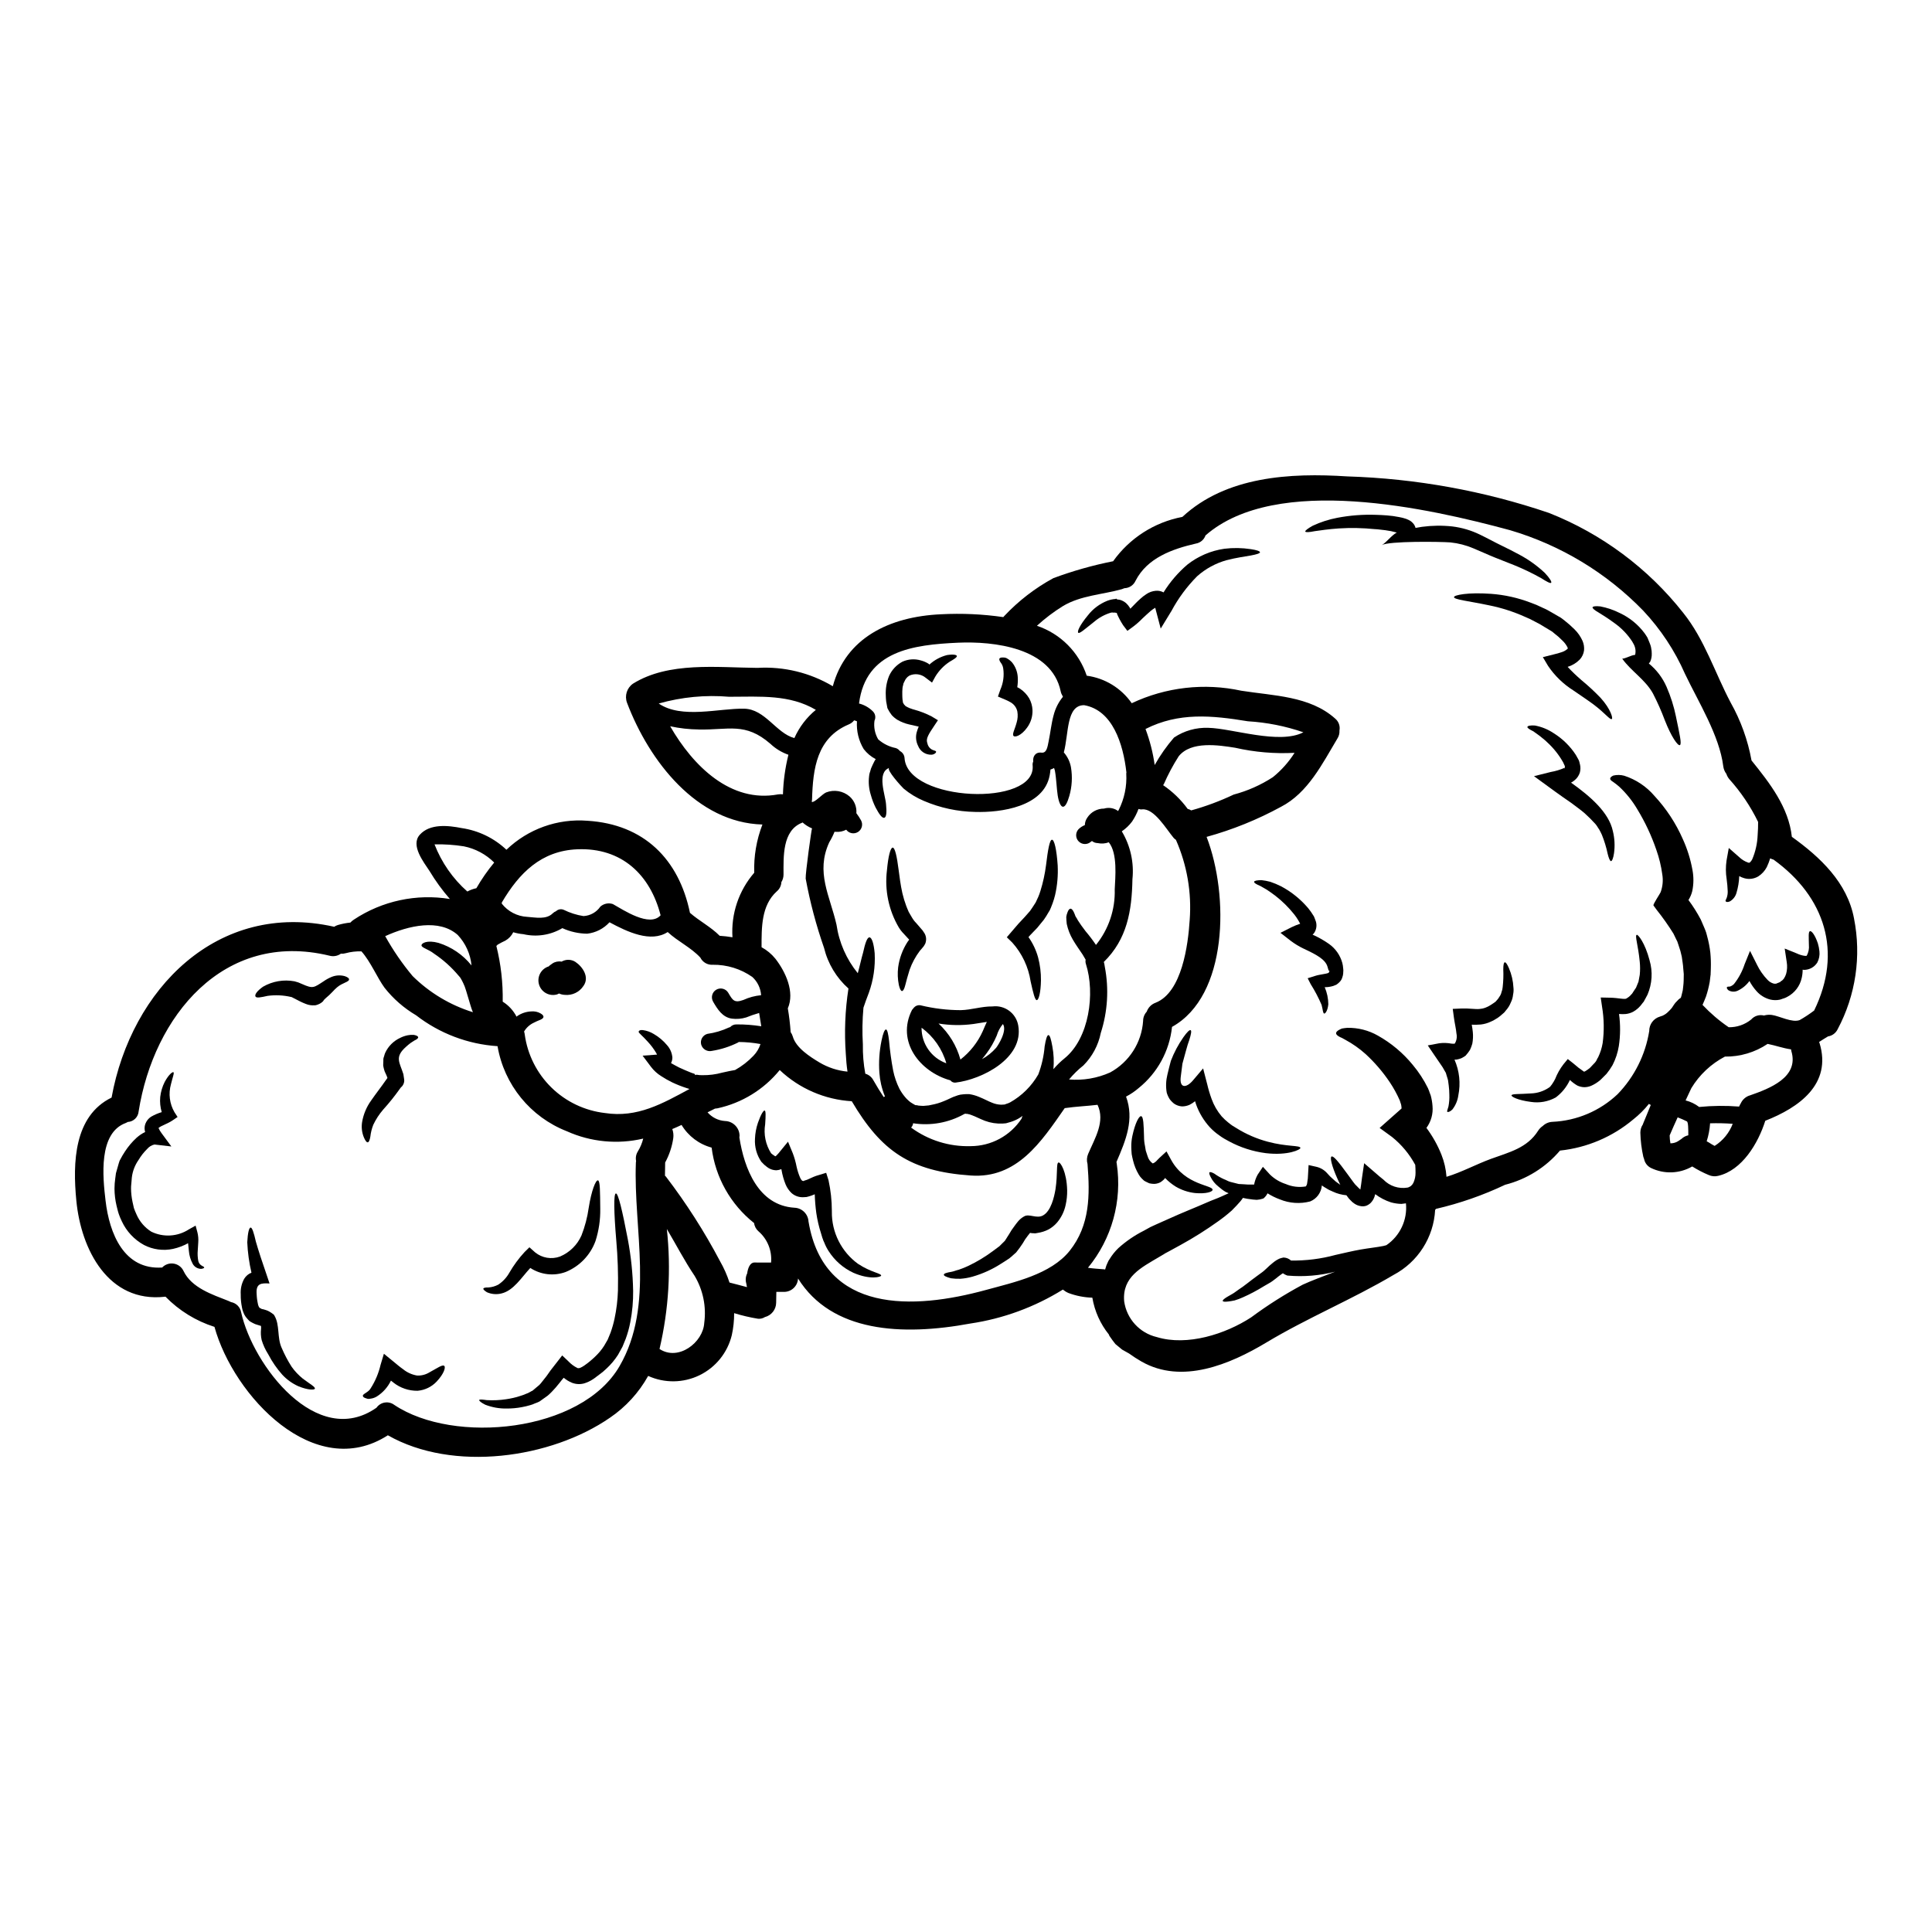 <?xml version="1.0" encoding="UTF-8"?>
<!-- Uploaded to: ICON Repo, www.iconrepo.com, Generator: ICON Repo Mixer Tools -->
<svg fill="#000000" width="800px" height="800px" version="1.1" viewBox="144 144 512 512" xmlns="http://www.w3.org/2000/svg">
 <g>
  <path d="m585.5 412.64c0.184-0.129 0.355-0.277 0.516-0.438 0.363-0.328 0.699-0.684 1.012-1.062 0 0 0-0.027 0.023-0.027v-0.023l0.051-0.051c0.16-0.27 0.332-0.535 0.52-0.789 0.219-0.344 0.484-0.656 0.785-0.93 0.293-0.359 0.645-0.664 1.035-0.906 0.23-0.672 0.336-1.348 0.516-2.019 0.078-0.879 0.207-1.473 0.23-2.559 0-0.543 0.027-1.113 0.027-1.684-0.051-0.465-0.078-0.93-0.129-1.398-0.051-1.137-0.262-2.144-0.395-3.207h0.004c-0.219-1.055-0.512-2.094-0.879-3.106l-0.312-0.93-0.312-0.621c-0.23-0.469-0.465-0.957-0.699-1.449h0.004c-1.367-2.199-2.859-4.316-4.477-6.34l-0.828-1.137c-0.207-0.262 1.758-3.148 1.891-3.519 0.551-1.512 0.703-3.137 0.438-4.723-0.301-2.215-0.828-4.391-1.574-6.496-1.285-3.762-2.977-7.367-5.043-10.762-1.305-2.223-2.93-4.246-4.812-6.004-0.52-0.453-1.066-0.875-1.629-1.27-0.52-0.312-0.789-0.594-0.75-0.879 0.035-0.285 0.312-0.543 0.855-0.789l-0.004 0.004c0.945-0.219 1.934-0.199 2.871 0.051 3.106 1.004 5.875 2.848 7.996 5.328 3.148 3.387 5.703 7.277 7.555 11.516 1.184 2.602 2.031 5.34 2.535 8.148 0.348 1.84 0.328 3.731-0.051 5.562-0.203 0.844-0.543 1.648-1.012 2.383 1.223 1.637 2.312 3.367 3.266 5.176 0.309 0.75 0.645 1.5 0.957 2.223 0.152 0.418 0.285 0.621 0.465 1.215l0.262 0.961h-0.004c0.398 1.434 0.684 2.894 0.852 4.375 0.129 1.348 0.176 2.707 0.133 4.062l-0.027 0.93-0.023 0.469v0.363l-0.027 0.102-0.027 0.23c-0.074 0.57-0.152 1.113-0.203 1.68h-0.004c-0.234 1.273-0.551 2.527-0.957 3.754-0.312 0.789-0.598 1.527-0.934 2.25v0.004c2.094 2.219 4.418 4.203 6.938 5.922 2.16 0.039 4.269-0.684 5.949-2.043 0.84-0.965 2.152-1.375 3.391-1.062 0.68-0.195 1.395-0.246 2.094-0.152 2.047 0.285 5.383 2.144 7.402 1.348v-0.004c1.324-0.75 2.594-1.59 3.805-2.512 7.582-15.523 2.898-30.145-10.766-40-0.309-0.074-0.602-0.188-0.879-0.34-0.246 0.801-0.547 1.578-0.906 2.332-0.523 1-1.297 1.848-2.25 2.457-1.105 0.66-2.434 0.84-3.676 0.492-0.48-0.133-0.938-0.324-1.371-0.566-0.055 1.523-0.305 3.039-0.75 4.5-0.281 0.949-0.922 1.75-1.789 2.227-0.645 0.262-0.93 0.102-1.059-0.051-0.129-0.152 0.129-0.52 0.285-0.934 0.191-0.559 0.277-1.145 0.258-1.734-0.039-1.074-0.133-2.144-0.281-3.211-0.262-1.637-0.27-3.301-0.027-4.941l0.594-3.312 2.719 2.383c0.688 0.676 1.52 1.191 2.434 1.5 0.309 0.078 0.285 0 0.438-0.051v-0.004c0.258-0.23 0.469-0.512 0.621-0.824 0.859-2.016 1.344-4.176 1.434-6.363 0.102-1.266 0.125-2.434 0.125-3.543-2.008-4.129-4.582-7.953-7.656-11.359-0.332-0.406-0.59-0.871-0.75-1.371-0.449-0.586-0.734-1.285-0.828-2.019-1.012-8.152-6.625-17.102-10.145-24.5-2.711-6.172-6.457-11.832-11.074-16.746-9.73-10.027-21.891-17.371-35.293-21.32-21.395-5.793-61.918-14.98-80.688 1.375h-0.004c-0.391 1.137-1.371 1.969-2.555 2.172-6.297 1.449-12.887 3.801-15.992 9.859-0.52 1.172-1.672 1.938-2.953 1.969-0.215 0.102-0.441 0.188-0.668 0.258-5.152 1.449-10.895 1.656-15.578 4.453h-0.004c-2.469 1.527-4.793 3.285-6.934 5.25 6.234 2.09 11.121 6.988 13.199 13.227 4.82 0.645 9.148 3.293 11.926 7.293 9.047-4.269 19.254-5.434 29.031-3.312 8.461 1.348 18.141 1.371 24.84 7.348v0.004c0.949 0.758 1.406 1.98 1.18 3.18 0.051 0.766-0.148 1.531-0.57 2.176-3.938 6.57-7.762 14.359-14.93 18.059-6.242 3.406-12.859 6.082-19.715 7.969 6.004 15.574 5.668 42.152-9.16 50.352v0.004c-0.672 6.356-3.848 12.184-8.824 16.195-1.027 0.887-2.156 1.652-3.359 2.277 2.223 6.031-0.027 11.516-2.539 17.32v-0.004c0.039 0.16 0.066 0.328 0.078 0.492 1.469 9.852-1.305 19.863-7.633 27.551 1.348 0.207 2.715 0.285 4.086 0.395 0.16 0 0.316 0.027 0.469 0.074l0.023-0.102c0.105-0.34 0.234-0.789 0.289-0.934l0.254-0.594 0.078-0.152 0.027-0.078 0.23-0.492 0.262-0.395c0.648-1.07 1.43-2.051 2.328-2.922 2.043-1.84 4.324-3.398 6.781-4.633 0.594-0.312 1.18-0.648 1.73-0.957 0.52-0.234 1.062-0.469 1.574-0.723 1.035-0.469 2.043-0.91 3.027-1.348 3.91-1.785 7.531-3.184 10.324-4.426 1.426-0.648 2.754-1.062 3.961-1.633 0.672-0.309 1.266-0.566 1.84-0.828l-0.75-0.336-0.004 0.008c-0.711-0.426-1.379-0.922-1.992-1.477-0.852-0.668-1.539-1.516-2.019-2.484-0.336-0.648-0.465-1.086-0.312-1.242 0.152-0.156 0.594-0.051 1.242 0.312l0.004-0.004c0.809 0.586 1.676 1.09 2.586 1.5 0.57 0.18 1.035 0.543 1.734 0.723 0.699 0.18 1.398 0.34 2.172 0.547 0.789 0.051 1.629 0.074 2.512 0.152h1.574v0.004c0.168-0.918 0.48-1.801 0.93-2.613l1.398-2.094 1.891 2.066c1.168 1.133 2.586 1.984 4.141 2.484 1.676 0.727 3.527 0.953 5.328 0.648 0.203-0.234 0.328-0.523 0.363-0.828 0.16-0.844 0.246-1.703 0.258-2.562l0.129-2.277 1.969 0.441c1.172 0.25 2.227 0.875 3.004 1.785 0.445 0.52 0.93 1.004 1.449 1.449l0.75 0.672c0.23 0.18 0.465 0.336 0.672 0.492 0.207 0.156 0.395 0.254 0.566 0.414h0.004c-0.047-0.129-0.105-0.25-0.184-0.363-0.129-0.289-0.254-0.543-0.363-0.789-0.105-0.242-0.203-0.441-0.285-0.621-1.449-3.258-1.969-5.512-1.5-5.742 0.543-0.23 1.914 1.5 4.113 4.504 0.516 0.695 1.059 1.473 1.68 2.301l0.004 0.004c0.273 0.398 0.594 0.762 0.957 1.086 0.277 0.301 0.57 0.586 0.883 0.852 0.152-0.789 0.262-1.891 0.441-3.148l0.566-3.828 3.004 2.59c0.695 0.617 1.398 1.215 2.121 1.781 1.641 1.695 4.012 2.481 6.34 2.098 0.195-0.027 0.379-0.098 0.543-0.207 0.102 0 0.254-0.18 0.395-0.23v-0.004c0.285-0.242 0.516-0.543 0.672-0.879 0.359-0.824 0.547-1.711 0.543-2.609 0-0.75-0.023-1.453-0.078-2.098-1.531-2.844-3.617-5.352-6.133-7.379l-3.309-2.406 5.719-5.07v0.004c0.02-0.023 0.051-0.031 0.078-0.027v-0.23c0.051-0.262-0.078-0.414-0.055-0.645v-0.004c-0.055-0.27-0.133-0.531-0.234-0.785l-0.129-0.414-0.023-0.078c-0.742-1.699-1.633-3.324-2.664-4.863-1.836-2.738-3.992-5.246-6.418-7.477-1.625-1.457-3.414-2.715-5.332-3.754-0.363-0.203-0.645-0.363-0.934-0.516-0.297-0.109-0.582-0.246-0.848-0.414-0.441-0.262-0.699-0.543-0.699-0.832 0-0.289 0.262-0.566 0.699-0.828 0.273-0.156 0.555-0.293 0.848-0.41 0.465-0.086 0.93-0.145 1.398-0.184 2.856-0.062 5.672 0.652 8.152 2.07 3.539 1.984 6.672 4.617 9.238 7.762 1.574 1.879 2.918 3.941 4.004 6.141l0.051 0.125c0.027 0.055 0.18 0.441 0.18 0.441l0.078 0.18 0.129 0.395c0.102 0.289 0.203 0.492 0.312 0.832 0.242 0.902 0.398 1.824 0.465 2.754 0.195 2.07-0.379 4.141-1.609 5.816 1.625 2.18 2.961 4.559 3.969 7.082 0.75 1.879 1.203 3.863 1.348 5.879 4.035-1.215 7.84-3.312 11.809-4.762 4.812-1.758 9.574-2.848 12.473-7.449v-0.004c0.324-0.5 0.746-0.93 1.242-1.266 0.684-0.656 1.586-1.043 2.531-1.086 6.457-0.281 12.598-2.883 17.289-7.328 4.445-4.586 7.371-10.43 8.383-16.738-0.02-1.773 1.145-3.34 2.848-3.828 0.219-0.094 0.441-0.172 0.672-0.234-0.031 0.031-0.066 0.055-0.105 0.074 0.051-0.023 0.078-0.051 0.129-0.074 0.18-0.105 0.395-0.207 0.57-0.312 0.176-0.102 0.277-0.188 0.328-0.215zm49.832-25.238c1.988 9.988 0.457 20.355-4.328 29.344-0.484 1.023-1.445 1.742-2.562 1.914-0.832 0.469-1.574 0.984-2.363 1.477 0.059 0.094 0.102 0.199 0.125 0.309 3.312 10.895-5.484 17.078-14.387 20.57-1.891 6.004-6.156 13.117-12.469 14.594h0.004c-0.855 0.219-1.762 0.137-2.562-0.23-1.504-0.633-2.953-1.387-4.332-2.254-3.356 1.941-7.457 2.09-10.945 0.395-0.938-0.465-1.605-1.336-1.812-2.359-0.086-0.195-0.152-0.395-0.207-0.602-0.469-2.106-0.734-4.254-0.785-6.414 0.004-0.773 0.238-1.531 0.672-2.172l0.074-0.23c0.672-1.574 1.324-3.234 2.019-4.918-0.176-0.07-0.344-0.168-0.492-0.289-1.219 1.527-2.609 2.906-4.141 4.117-5.508 4.633-12.273 7.512-19.43 8.266-3.785 4.457-8.867 7.625-14.535 9.059-5.859 2.781-12 4.922-18.316 6.387-0.086 0.082-0.164 0.168-0.234 0.262-0.383 7.285-4.566 13.832-11.016 17.242-11.02 6.523-22.77 11.336-33.793 17.961-9.547 5.715-22.277 11.125-33.016 4.992-1.133-0.652-2.231-1.359-3.289-2.125-0.594-0.312-1.18-0.645-1.84-1.035-0.566-0.465-1.18-0.957-1.781-1.473-0.52-0.648-1.035-1.348-1.555-2.121-0.02-0.031-0.035-0.066-0.051-0.105l-0.023-0.023c-0.023-0.098-0.059-0.195-0.105-0.285-2.269-2.824-3.773-6.184-4.375-9.754-2.164-0.062-4.305-0.484-6.336-1.242-0.531-0.23-1.027-0.539-1.477-0.906-7.461 4.637-15.797 7.699-24.488 8.992-18.215 3.367-36.766 2.332-45.691-11.926h-0.004c-0.09 2.039-1.812 3.625-3.856 3.543h-1.891c0 0.957-0.051 1.941-0.051 2.902v-0.004c-0.027 1.785-1.246 3.332-2.977 3.777-0.551 0.352-1.207 0.508-1.859 0.441-2.133-0.352-4.234-0.844-6.297-1.477 0.012 1.965-0.199 3.926-0.625 5.848-1.129 4.629-4.262 8.516-8.547 10.602-4.285 2.086-9.273 2.152-13.613 0.184-2.465 4.43-5.93 8.223-10.121 11.07-15.652 10.816-41.609 14.492-58.863 4.66-19.383 12.496-40.883-10.402-45.953-28.734v0.004c-4.918-1.562-9.379-4.312-12.984-8.008-0.051 0-0.102 0.027-0.18 0.027-14.957 1.656-22.203-12.496-23.441-25.484-0.984-10.066-0.621-22.434 9.34-27.301 5.199-28.641 27.945-52.238 58.996-45.266 0.301-0.203 0.629-0.359 0.977-0.465 1.086-0.316 2.195-0.535 3.316-0.648 0.27-0.305 0.582-0.57 0.93-0.785 7.484-4.965 16.574-6.914 25.438-5.461-2.019-2.312-3.828-4.801-5.406-7.434-1.527-2.332-5.07-6.781-2.586-9.578 2.688-3.027 7.555-2.484 11.129-1.781 4.445 0.652 8.582 2.656 11.848 5.742 5.734-5.512 13.551-8.309 21.477-7.684 14.957 0.93 24.219 10.168 27.16 24.402 2.484 2.172 5.512 3.699 7.871 6.082 1.137 0.074 2.269 0.203 3.391 0.395-0.395-6.238 1.68-12.379 5.769-17.102-0.141-4.363 0.598-8.711 2.172-12.781-17.32-0.469-29.988-16.715-35.887-32.273-0.684-1.848-0.035-3.918 1.574-5.047 9.469-5.902 22.355-4.269 32.992-4.191 6.992-0.414 13.949 1.281 19.973 4.863 3.418-12.68 14.828-18.449 28.695-19.07 5.504-0.289 11.027-0.039 16.484 0.754 0.078-0.105 0.164-0.199 0.258-0.289 3.773-4.019 8.168-7.406 13.012-10.035 5.152-1.918 10.445-3.414 15.836-4.481 4.367-6.129 10.93-10.336 18.324-11.746 0.023 0 0.023-0.027 0.051-0.027 11.59-10.738 28.539-11.695 43.691-10.711h-0.004c18.191 0.562 36.199 3.82 53.434 9.676 13.988 5.523 26.266 14.66 35.578 26.469 5.691 7.086 8.383 15.863 12.574 23.781 2.688 4.773 4.559 9.961 5.535 15.352 4.863 6.031 9.84 12.422 10.688 20.234 7.5 5.379 14.691 12.105 16.477 21.641zm-27.715 46.938c5.356-1.863 13.227-4.836 11.102-11.809h0.004c-0.043-0.145-0.066-0.289-0.078-0.441-2.098-0.285-4.113-1.035-6.211-1.449v0.004c-3.34 2.242-7.285 3.418-11.309 3.363-3.672 1.922-6.75 4.812-8.898 8.355-0.52 1.086-1.035 2.172-1.527 3.258v0.004c1.305 0.328 2.527 0.918 3.598 1.734 3.516-0.348 7.059-0.383 10.582-0.105 0.125-0.297 0.27-0.578 0.438-0.852 0.445-0.98 1.281-1.734 2.305-2.078zm-4.426 7.477 0.004 0.004c-1.996-0.148-4-0.191-6.004-0.133-0.105 1.621-0.41 3.219-0.902 4.766 0.18 0.102 0.395 0.203 0.57 0.312 0.492 0.312 0.957 0.617 1.473 0.879v-0.004c0.027 0.004 0.055 0.012 0.078 0.027 2.188-1.387 3.867-3.445 4.785-5.863zm-11.773 3.078c0-1.652 0-3.543-0.395-3.723h0.004c-0.789-0.395-1.602-0.75-2.43-1.062-0.723 1.605-1.453 3.184-2.121 4.785v0.004c0.008 0.703 0.078 1.402 0.203 2.098 0.785 0.008 1.555-0.227 2.199-0.676 0.242-0.188 0.492-0.359 0.754-0.52 0.496-0.473 1.117-0.793 1.789-0.934zm-80.031 29.102c3.637-2.469 5.633-6.727 5.203-11.102l-1.18 0.152v0.004c-0.945-0.023-1.883-0.16-2.793-0.414-1.504-0.488-2.91-1.223-4.168-2.172-0.074 0.262-0.129 0.492-0.23 0.789l-0.004-0.004c-0.215 0.582-0.551 1.109-0.984 1.551-0.328 0.312-0.715 0.559-1.137 0.727-0.438 0.152-0.91 0.199-1.371 0.129-0.621-0.078-1.215-0.301-1.734-0.645l-0.594-0.441c-0.117-0.105-0.23-0.219-0.336-0.336-0.473-0.438-0.891-0.934-1.242-1.477-0.629-0.055-1.254-0.168-1.863-0.332-0.586-0.156-1.156-0.363-1.707-0.625-0.312-0.129-0.648-0.285-0.984-0.441-0.336-0.156-0.57-0.336-0.879-0.516v0.004c-0.355-0.188-0.691-0.406-1.012-0.652-0.023-0.023-0.051-0.023-0.078-0.051v0.105c-0.18 1.844-1.363 3.438-3.078 4.141-2.668 0.699-5.492 0.508-8.043-0.543-1.141-0.418-2.234-0.957-3.266-1.605-0.215 0.445-0.512 0.844-0.875 1.184l-0.18 0.152-0.18 0.078h-0.004c-0.527 0.176-1.074 0.281-1.629 0.312l-1.012-0.078c-0.492-0.074-1.008-0.129-1.5-0.203-0.395-0.078-0.75-0.156-1.137-0.23-0.18 0.285-0.395 0.566-0.672 0.906-0.621 0.723-1.398 1.551-2.332 2.484v-0.008c-1.145 1.016-2.348 1.965-3.598 2.848-3.176 2.273-6.484 4.356-9.906 6.234-0.961 0.52-1.918 1.035-2.875 1.574-0.465 0.262-0.934 0.52-1.398 0.75l-0.078 0.078-0.18 0.102-0.395 0.23v0.004c-0.242 0.16-0.492 0.309-0.75 0.441-4.723 2.816-9.84 5.25-9.289 11.746 0.645 4.648 4.086 8.422 8.66 9.496 8.047 2.457 18.188-0.789 24.992-5.227 4.336-3.215 8.902-6.109 13.66-8.66 2.273-1.059 5.356-2.172 8.59-3.441-4.078 1.043-8.305 1.395-12.496 1.035l-0.203-0.027h-0.004c-0.406-0.145-0.789-0.344-1.141-0.594-0.125 0.078-0.285 0.18-0.395 0.262-0.492 0.336-0.957 0.723-1.477 1.137l-0.855 0.648-0.492 0.336-0.395 0.23c-0.52 0.312-1.035 0.594-1.527 0.883h0.004c-1.742 1.078-3.559 2.039-5.434 2.871-0.715 0.324-1.449 0.602-2.199 0.828-0.648 0.129-1.18 0.23-1.656 0.285-0.906 0.102-1.426 0.078-1.504-0.129s0.312-0.566 1.113-1.059c0.395-0.234 0.883-0.52 1.449-0.832s1.113-0.789 1.758-1.215c1.266-0.789 2.82-2.121 4.684-3.469 0.469-0.336 0.934-0.695 1.449-1.059l0.363-0.285c0.078-0.078 0.207-0.18 0.262-0.234l0.594-0.543c0.469-0.438 0.961-0.93 1.574-1.398 0.328-0.273 0.672-0.523 1.035-0.75 0.219-0.129 0.441-0.25 0.672-0.359 0.328-0.125 0.664-0.223 1.008-0.289l0.078-0.023h0.156c0.703 0.035 1.371 0.312 1.887 0.789 3.977 0.062 7.938-0.434 11.773-1.477 2.227-0.492 4.426-1.035 6.602-1.422 2.176-0.387 4.477-0.621 6.106-0.957 0.266-0.078 0.523-0.129 0.777-0.203zm-24.316-130.49c-5.285 0.281-10.582-0.172-15.742-1.344-4.398-0.695-11.672-1.84-14.957 2.25-1.516 2.367-2.836 4.852-3.961 7.426-0.055 0.082-0.113 0.16-0.18 0.234 2.519 1.707 4.723 3.836 6.516 6.297 0.332 0.074 0.648 0.207 0.934 0.395 3.867-1.07 7.633-2.473 11.258-4.191 3.68-0.977 7.184-2.531 10.375-4.606 2.262-1.824 4.207-4.004 5.758-6.461zm-22.848-6.625c6.297 0.129 18.836 4.504 25.191 1.18v0.004c-4.754-1.641-9.707-2.621-14.727-2.922-9.574-1.574-18.316-2.41-27.113 2.043 1.156 3.086 1.973 6.285 2.43 9.551 1.457-2.594 3.172-5.031 5.117-7.277 2.684-1.805 5.871-2.707 9.102-2.578zm-4.945 50.973c0.555-7.289-0.695-14.605-3.648-21.293-0.242-0.152-0.461-0.344-0.645-0.566-1.941-2.332-5.117-7.789-8.266-7.508-0.34 0.047-0.684 0.012-1.008-0.102-0.434 1.176-1.008 2.297-1.707 3.34-0.754 1.004-1.672 1.879-2.715 2.586 2.289 3.816 3.277 8.273 2.816 12.703-0.152 8.41-1.422 15.887-7.582 21.914v0.004c0.055 0.16 0.098 0.324 0.133 0.488 0.051 0.262 0.078 0.516 0.129 0.789 1.125 5.836 0.758 11.863-1.062 17.52-0.652 3.266-2.254 6.262-4.606 8.617-1.391 1.105-2.668 2.356-3.805 3.723 3.731 0.309 7.477-0.332 10.895-1.863 5.047-2.758 8.344-7.902 8.73-13.641-0.004-0.914 0.34-1.793 0.957-2.461 0.383-1.098 1.238-1.965 2.332-2.363 7.035-2.738 8.641-15.441 9.051-21.887zm-16.82-38.836c0-0.102 0.055-0.18 0.055-0.285-0.855-7.633-3.676-16.531-11.207-17.855-4.762 0-4.039 7.398-5.379 12.523l0.004 0.004c0.973 1.117 1.629 2.477 1.887 3.938 0.422 2.535 0.27 5.137-0.438 7.606-0.52 1.781-1.062 2.816-1.656 2.848-0.594 0.027-1.137-1.18-1.426-3.027s-0.336-4.328-0.746-6.574h-0.004c-0.051-0.227-0.121-0.453-0.207-0.672-0.301 0.18-0.621 0.32-0.957 0.414-0.043 0.512-0.109 1.023-0.207 1.527-1.551 8.332-12.883 9.91-19.738 9.703h-0.004c-4.684-0.086-9.305-1.078-13.609-2.926-1.938-0.812-3.742-1.91-5.356-3.258-0.492-0.441-4.762-5.117-3.801-5.488-3.445 1.266-0.984 7.273-0.855 9.703 0.203 2.047 0.102 3.367-0.469 3.519s-1.348-0.93-2.273-2.664l-0.004-0.004c-0.543-1.082-0.977-2.219-1.293-3.387-0.504-1.586-0.66-3.262-0.465-4.918l0.074-0.566 0.078-0.289 0.027-0.129 0.078-0.203 0.254-0.883c0.23-0.621 0.621-1.348 0.906-1.941 0.129-0.203 0.23-0.395 0.34-0.566-1.242-0.645-2.332-1.555-3.184-2.668-1.328-2.207-1.949-4.769-1.781-7.344-0.242-0.113-0.492-0.203-0.754-0.258-0.375 0.484-0.875 0.859-1.449 1.086-8.434 3.57-9.469 11.645-9.703 19.926-0.027 0.203-0.055 0.395-0.078 0.594 0.75 0.285 2.754-2.07 3.828-2.512h0.004c2.098-0.812 4.473-0.402 6.184 1.062 1.273 1.113 1.945 2.762 1.809 4.449 0.461 0.605 0.879 1.246 1.246 1.914 0.574 1.078 0.219 2.418-0.82 3.066-1.035 0.648-2.398 0.383-3.117-0.605-0.844 0.449-1.801 0.645-2.754 0.566-0.129 0-0.234-0.023-0.34-0.023-0.387 0.969-0.855 1.902-1.398 2.793-3.672 7.965 0.18 14.168 1.918 21.836 0.68 4.719 2.629 9.164 5.641 12.859 0.566-2.043 0.957-3.938 1.398-5.434 0.543-2.488 1.086-4.117 1.707-4.066s1.137 1.605 1.371 4.219v0.004c0.188 3.562-0.34 7.125-1.551 10.477-0.57 1.477-1.035 2.754-1.426 3.938-0.297 3.234-0.348 6.484-0.152 9.727-0.047 2.602 0.168 5.203 0.645 7.766 0.93 0.266 1.707 0.902 2.148 1.758 0.906 1.574 1.781 3.027 2.715 4.426 0.102-0.051 0.203-0.105 0.336-0.156-0.023-0.074-0.051-0.129-0.074-0.203v-0.004c-0.777-1.941-1.25-3.992-1.398-6.082-0.199-2.84-0.008-5.695 0.566-8.484 0.395-1.969 0.832-2.977 1.18-2.977 0.352 0 0.617 1.137 0.828 3.051 0.23 2.641 0.59 5.269 1.086 7.871 0.34 1.664 0.898 3.273 1.656 4.793 0.414 0.773 0.91 1.5 1.477 2.172 0.277 0.348 0.59 0.668 0.93 0.957l0.469 0.395 0.152 0.102 0.363 0.23 0.75 0.441c0.203 0.102 0.312 0.023 0.438 0.051 0.145 0.02 0.285 0.055 0.418 0.102 0.18 0.027 0.414 0.027 0.617 0.051 0.465 0.059 0.938 0.051 1.398-0.023 0.516-0.016 1.027-0.094 1.527-0.23 1.098-0.203 2.176-0.523 3.203-0.957 0.516-0.203 1.059-0.438 1.574-0.695l0.395-0.18 0.105-0.051 0.465-0.207 0.23-0.078 0.934-0.336v-0.004c0.453-0.148 0.922-0.234 1.398-0.262 0.559-0.066 1.121-0.082 1.68-0.051 0.863 0.129 1.707 0.367 2.512 0.703 1.5 0.594 2.484 1.18 3.469 1.551 0.777 0.336 1.609 0.52 2.457 0.543l0.906-0.051c0.156-0.051 0.262-0.102 0.414-0.152l-0.004-0.004c0.367-0.098 0.727-0.238 1.062-0.414 3.106-1.75 5.68-4.305 7.457-7.398 0.906-2.383 1.473-4.883 1.684-7.426 0.309-1.918 0.645-3.004 1.008-3.004 0.363 0 0.695 1.062 1.035 3.004 0.375 1.988 0.469 4.016 0.281 6.031 0.895-1.047 1.883-2.012 2.953-2.875 6.547-5.305 8.148-17.258 5.664-24.992-0.125-0.367-0.152-0.762-0.074-1.145-0.234-0.438-0.492-0.879-0.789-1.348-0.855-1.289-1.84-2.637-2.613-3.984v0.004c-0.75-1.285-1.293-2.684-1.605-4.141-0.074-0.617-0.117-1.238-0.129-1.863 0.051-0.402 0.156-0.801 0.312-1.18 0.207-0.621 0.492-0.984 0.789-1.008 0.297-0.023 0.617 0.312 0.906 0.93 0.152 0.289 0.285 0.699 0.438 1.09h-0.004c0.238 0.348 0.453 0.711 0.648 1.086 0.492 0.789 1.18 1.758 1.992 2.816v0.004c0.996 1.172 1.93 2.398 2.793 3.676 3.363-4.156 5.125-9.383 4.969-14.727 0.129-3.055 0.828-9.52-1.574-12.469-0.941 0.352-1.965 0.422-2.949 0.207-0.547-0.004-1.082-0.195-1.504-0.547-0.102 0.047-0.199 0.109-0.281 0.184-0.926 0.848-2.352 0.816-3.238-0.074-0.883-0.891-0.906-2.32-0.051-3.238 0.48-0.473 1.051-0.844 1.68-1.09 0.012-0.723 0.25-1.426 0.676-2.016 0.977-1.477 2.629-2.363 4.398-2.359 1.031-0.309 2.137-0.219 3.102 0.254 0.219 0.102 0.422 0.234 0.602 0.395 0.051-0.09 0.109-0.176 0.18-0.254 1.512-2.984 2.207-6.316 2.016-9.656zm-10.086 100.78c1.781-4.164 4.578-8.59 2.484-13.012-2.754 0.336-5.668 0.438-8.695 0.879-6.211 8.926-12.625 18.734-24.918 17.855-16.043-1.113-23.699-6.469-31.516-19.68v-0.004c-7.141-0.422-13.902-3.348-19.094-8.266-4.191 5.156-10.012 8.734-16.508 10.145-0.215 0.035-0.43 0.062-0.648 0.078-0.645 0.34-1.32 0.672-1.969 0.984 1.168 1.348 2.824 2.176 4.606 2.301 2.125 0.043 3.836 1.758 3.879 3.883-0.004 0.156-0.02 0.309-0.051 0.465 1.289 8.23 5.019 18.035 14.59 18.633h0.004c2.004 0.07 3.625 1.664 3.727 3.672 0 0.051 0.027 0.078 0.027 0.129 4.137 24.27 27.762 23.262 47.012 17.984 7.375-2.019 17.156-4.09 22.176-10.375 5.406-6.781 5.379-14.805 4.723-23.008-0.254-0.879-0.191-1.824 0.172-2.664zm-6.691-121.15c-0.023-0.074-0.074-0.152-0.102-0.23-0.238-0.379-0.406-0.801-0.492-1.238-2.434-11.566-17.746-13.277-27.195-12.859-11.852 0.543-24.477 2.121-26.238 16.117h0.004c1.367 0.344 2.621 1.051 3.625 2.043 0.688 0.645 0.875 1.664 0.465 2.512-0.238 1.711 0.109 3.453 0.984 4.941 1.312 1.164 2.91 1.957 4.629 2.305 0.445 0.133 0.836 0.41 1.113 0.785 0.723 0.363 1.199 1.082 1.242 1.891 0.789 11.617 34.906 12.988 33.949 1.941-0.051-0.355 0.004-0.715 0.152-1.035-0.152-1.297 0.543-2.562 2.172-2.363 1.398 0.18 1.605-1.477 1.918-3.027 0.465-2.25 0.695-4.582 1.289-6.805h0.004c0.449-1.824 1.301-3.523 2.492-4.973zm-10.957 111.81c0.059-0.262 0.152-0.516 0.285-0.75-0.336 0.23-0.645 0.465-1.008 0.668v0.004c-0.672 0.387-1.383 0.703-2.121 0.934-0.414 0.129-0.879 0.262-1.266 0.363l-0.906 0.078-0.004-0.004c-1.594 0.078-3.188-0.168-4.684-0.723-1.348-0.52-2.586-1.18-3.496-1.5h0.004c-0.391-0.164-0.797-0.281-1.215-0.34-0.184-0.051-0.184 0.027-0.289 0-0.102-0.027-0.129-0.129-0.516 0.051l0.004 0.004c-4.113 2.301-8.879 3.156-13.535 2.43-0.004 0.125-0.02 0.246-0.055 0.363-0.098 0.293-0.254 0.559-0.465 0.789 4.566 3.356 10.121 5.086 15.785 4.914 5.43-0.008 10.496-2.746 13.48-7.281zm-46.133-12.469c-0.23-1.574-0.363-3.148-0.441-4.633-0.426-5.805-0.191-11.641 0.699-17.391-3.199-2.848-5.457-6.602-6.469-10.766-2.09-5.988-3.719-12.129-4.867-18.367-0.102-1.297 1.574-13.352 1.684-13.301h0.004c-0.926-0.371-1.773-0.906-2.512-1.574l-0.129 0.078c-5.277 2.043-4.918 9.055-4.918 13.715 0.004 0.711-0.191 1.414-0.57 2.019-0.039 0.953-0.484 1.844-1.215 2.453-4.113 3.699-4.035 9.578-4.035 14.727v0.074c1.414 0.766 2.66 1.805 3.672 3.055 2.691 3.469 5.176 8.797 3.285 13.145 0.359 2.086 0.609 4.188 0.754 6.301 0.254 0.355 0.445 0.758 0.57 1.18 0.855 3 4.555 5.352 7.062 6.856h-0.004c2.269 1.348 4.805 2.176 7.43 2.43zm-14.074-88.391c1.285-2.902 3.234-5.465 5.691-7.481-6.934-4.086-14.594-3.492-22.949-3.469l-0.004 0.004c-6.281-0.539-12.613 0.066-18.68 1.785 0.023 0 0.023 0 0.023 0.027 6.059 4.113 15.965 1.215 22.59 1.344 5.59 0.098 8.512 6.519 13.328 7.789zm-3.027 14.906c0.105-3.539 0.594-7.051 1.449-10.484-1.773-0.621-3.398-1.605-4.766-2.894-6.691-5.82-11.098-3.621-18.965-3.801l0.004-0.004c-2.559-0.023-5.109-0.309-7.609-0.852 6.082 10.578 16.066 20.387 28.562 18.059 0.438-0.07 0.883-0.078 1.324-0.023zm-3.148 124.09c0.285-3.129-0.945-6.203-3.316-8.266-0.656-0.559-1.078-1.344-1.18-2.199-6.231-4.934-10.273-12.117-11.258-20-3.332-0.898-6.188-3.051-7.969-6.008-0.828 0.395-1.652 0.75-2.457 1.09 0.281 0.777 0.371 1.613 0.258 2.434-0.332 2.254-1.059 4.434-2.148 6.438-0.027 1.141-0.051 2.301-0.051 3.496 0.082 0.062 0.16 0.129 0.234 0.207 5.402 7.062 10.203 14.566 14.355 22.434 1.031 1.797 1.875 3.695 2.512 5.668 1.555 0.363 3.078 0.828 4.633 1.215-0.043-0.32-0.102-0.641-0.18-0.957-0.262-0.887-0.18-1.84 0.23-2.668 0.207-1.551 0.828-2.898 1.891-2.898zm-2.641-70.848c-0.121-1.855-0.957-3.594-2.332-4.844-3.066-2.148-6.734-3.277-10.477-3.231-1.379 0.094-2.676-0.652-3.289-1.891-2.512-2.715-5.953-4.269-8.66-6.777-4.477 2.898-10.66-0.027-15.422-2.59h0.004c-1.543 1.695-3.648 2.773-5.926 3.027-2.269-0.027-4.508-0.527-6.57-1.473-3.109 1.844-6.809 2.418-10.324 1.602-0.914-0.078-1.812-0.25-2.691-0.516-0.453 0.938-1.188 1.715-2.098 2.227-0.707 0.324-1.398 0.688-2.07 1.086-0.078 0.156-0.203 0.207-0.312 0.312l0.004-0.004c1.207 4.832 1.773 9.801 1.684 14.777 1.559 0.973 2.828 2.348 3.672 3.984l0.129-0.129v-0.004c1.121-0.777 2.441-1.219 3.805-1.266 0.855-0.074 1.715 0.113 2.457 0.543 0.492 0.285 0.746 0.594 0.746 0.883s-0.309 0.566-0.828 0.789l0.004-0.004c-0.598 0.23-1.188 0.496-1.758 0.789-1.07 0.5-1.965 1.312-2.562 2.328 0.09 0.27 0.152 0.547 0.18 0.828 0.738 5.32 3.219 10.246 7.055 14.004 3.836 3.758 8.812 6.137 14.145 6.762 8.66 1.348 15.352-2.535 22.457-6.363h0.004c-0.281-0.074-0.555-0.16-0.828-0.262-1.289-0.418-2.551-0.918-3.777-1.5-0.988-0.48-1.949-1.027-2.871-1.629-1.066-0.656-2-1.508-2.754-2.512l-2.199-2.926 3.828-0.285v0.004c-0.074-0.168-0.164-0.332-0.258-0.492-0.629-1.051-1.367-2.031-2.203-2.926-0.695-0.789-1.371-1.426-1.707-1.758-0.414-0.441-0.789-0.699-0.695-0.957 0.09-0.254 0.395-0.441 1.137-0.363v0.004c1.02 0.145 1.996 0.496 2.871 1.035 1.328 0.77 2.512 1.766 3.492 2.945 0.832 0.918 1.332 2.082 1.426 3.316-0.004 0.504-0.129 1-0.363 1.445 0.672 0.395 1.426 0.789 2.172 1.18 1.113 0.52 2.227 0.984 3.258 1.398 0.289 0.105 0.52 0.18 0.789 0.262l0.254 0.363 0.027-0.051 0.23-0.078 0.004-0.004c0.531 0.105 1.07 0.148 1.605 0.133 1.766 0.023 3.527-0.203 5.231-0.676 1.348-0.312 2.508-0.543 3.414-0.695h-0.004c1.805-1.008 3.445-2.281 4.867-3.777 0.852-0.879 1.488-1.941 1.863-3.106-1.902-0.348-3.832-0.531-5.769-0.543-0.078 0.051-0.129 0.129-0.207 0.156-2.164 1.074-4.473 1.816-6.859 2.195-1.238 0.305-2.496-0.41-2.871-1.629-0.168-0.598-0.09-1.234 0.215-1.773 0.309-0.539 0.816-0.938 1.414-1.102 1.988-0.277 3.926-0.852 5.746-1.703 0.09-0.039 0.188-0.062 0.285-0.078 0.434-0.48 1.059-0.746 1.707-0.723 2.191-0.02 4.379 0.145 6.547 0.492-0.152-1.113-0.395-2.301-0.566-3.519h-0.004c-1.168 0.328-2.316 0.723-3.441 1.18-1.23 0.375-2.527 0.48-3.805 0.312-2.484-0.363-3.777-2.484-4.945-4.477h0.004c-0.652-1.109-0.285-2.535 0.824-3.188 1.109-0.652 2.535-0.281 3.188 0.824 1.18 2.019 1.605 2.754 4.012 1.891h-0.004c1.48-0.68 3.062-1.102 4.68-1.254zm-15.07 86.84c0.582-4.316-0.312-8.703-2.535-12.445-2.691-3.988-4.918-8.309-7.375-12.445 1.156 10.633 0.5 21.383-1.941 31.797 5.023 3.309 11.555-1.734 11.852-6.906zm-24.219-111c2.816 1.574 9.73 6.238 12.652 2.977-2.719-10.66-10.234-17.98-22.074-17.492-9.547 0.395-15.395 6.262-20.004 14.102h0.008c0.004 0.098-0.008 0.191-0.027 0.289 1.637 2.094 4.102 3.379 6.758 3.516 2.195 0.152 5.047 0.789 6.75-0.934v0.004c0.25-0.25 0.551-0.445 0.879-0.57 0.547-0.52 1.352-0.664 2.043-0.363 1.648 0.812 3.41 1.371 5.227 1.656 1.805-0.094 3.457-1.023 4.477-2.512 0.906-0.801 2.168-1.059 3.312-0.672zm6.625 65.543c0.652-1.047 1.129-2.191 1.422-3.391-6.773 1.594-13.883 0.914-20.23-1.941-9.656-3.773-16.629-12.332-18.375-22.551-7.844-0.512-15.359-3.359-21.574-8.176-3.219-1.895-6.051-4.367-8.363-7.297-1.969-2.688-3.699-6.934-6.133-9.652-1.41-0.043-2.824 0.121-4.191 0.492-0.41 0.121-0.84 0.164-1.266 0.129-0.887 0.629-2.012 0.816-3.055 0.516-28.121-6.773-46.57 16.207-50.531 41.277-0.125 1.52-1.352 2.715-2.871 2.797-0.156 0.098-0.32 0.184-0.492 0.254-7.375 2.641-6.133 14.414-5.406 20.574 1.008 8.746 4.891 18.422 15.008 17.746h-0.004c0.793-0.832 1.945-1.219 3.082-1.031 1.133 0.188 2.102 0.922 2.586 1.965 2.144 4.453 7.582 6.211 11.902 7.918 0.23 0.09 0.457 0.191 0.676 0.309 1.379 0.25 2.453 1.336 2.688 2.719 3.106 14.023 20.074 36.324 35.863 25.277 0.52-0.738 1.312-1.234 2.203-1.375 0.891-0.141 1.801 0.086 2.519 0.629 15.785 10.555 49.523 7.297 59.695-10.273 9.391-16.195 3.621-36.301 4.328-53.973v-0.004c0.004-0.133 0.023-0.262 0.055-0.391-0.176-0.875-0.012-1.781 0.465-2.531zm-42.797-69.742c1.383-2.398 2.961-4.676 4.727-6.805-2.203-2.195-5.004-3.688-8.051-4.297-2.566-0.406-5.164-0.582-7.762-0.52 1.859 4.801 4.84 9.086 8.695 12.496 0.75-0.406 1.555-0.703 2.391-0.875zm-0.914 32.859c-0.23-0.539-0.43-1.094-0.594-1.656-0.34-1.18-0.75-2.535-1.215-4.062-0.102-0.34-0.23-0.699-0.363-1.086-0.129-0.289-0.262-0.594-0.395-0.906-0.18-0.391-0.379-0.77-0.594-1.141l-0.18-0.285-0.027-0.051-0.395-0.465-0.004 0.004c-1.887-2.262-4.094-4.242-6.543-5.879-1.555-1.215-3.394-1.574-3.312-2.223 0-0.52 1.449-1.449 4.504-0.621h-0.004c3.438 1.07 6.477 3.141 8.727 5.949l0.027 0.027c-0.289-3.019-1.574-5.859-3.648-8.07-4.891-4.371-13.043-2.512-19.227 0.312v-0.004c2.082 3.75 4.516 7.293 7.269 10.582 4.481 4.422 9.957 7.707 15.973 9.574z"/>
  <path d="m626.17 396.11c0.113 1.027-0.086 2.062-0.57 2.977-0.766 1.215-2.106 1.949-3.543 1.941-0.129 0-0.207-0.055-0.34-0.055h0.004c0.004 0.758-0.086 1.512-0.262 2.25-0.473 2.106-1.844 3.902-3.75 4.914-0.285 0.172-0.59 0.312-0.906 0.418l-0.414 0.125-0.18 0.078-0.492 0.156v0.004c-0.852 0.184-1.734 0.176-2.586-0.027-1.426-0.367-2.711-1.16-3.676-2.277-0.715-0.805-1.332-1.691-1.836-2.641-0.797 1.102-1.855 1.98-3.078 2.562-0.793 0.383-1.727 0.348-2.484-0.102-0.395-0.34-0.465-0.598-0.414-0.789 0.051-0.188 0.395-0.18 0.828-0.203 0.398-0.137 0.766-0.367 1.062-0.672 1.242-1.57 2.195-3.352 2.816-5.254l1.426-3.519 1.84 3.648h-0.004c0.719 1.488 1.672 2.852 2.82 4.039 0.441 0.473 1.004 0.812 1.629 0.984 0.23 0.047 0.469 0.047 0.699 0 0-0.055 1.059-0.367 1.109-0.52 0.051-0.152 0.234-0.152 0.395-0.285 0.156-0.129 0.312-0.34 0.465-0.492 0.27-0.398 0.48-0.836 0.621-1.293 0.273-1.004 0.328-2.055 0.16-3.078l-0.543-3.625 3.207 1.297v-0.004c0.613 0.301 1.266 0.508 1.941 0.621 0.492 0.027 0.516 0.078 0.695-0.027 0.473-0.867 0.672-1.859 0.57-2.844-0.027-2.121-0.18-3.492 0.285-3.648 0.395-0.129 1.32 0.934 2.098 3.262 0.203 0.676 0.344 1.375 0.406 2.078z"/>
  <path d="m588.16 333.98c0.934 4.527 1.574 7.191 1.035 7.477-0.539 0.289-2.301-2.227-3.988-6.551v0.004c-0.906-2.434-1.961-4.809-3.148-7.113-2.019-3.676-5.82-5.953-8.152-9.238 0.906-0.027 2.332-0.934 3.418-1.012 0.223-0.93 0.102-1.906-0.336-2.754-0.129-0.262-0.312-0.52-0.441-0.789-1.266-1.938-2.891-3.613-4.785-4.941-1.707-1.266-3.148-2.121-4.141-2.754-1.086-0.621-1.656-1.113-1.574-1.375s0.789-0.363 2.047-0.23v-0.004c1.816 0.352 3.574 0.953 5.227 1.789 2.594 1.223 4.844 3.07 6.547 5.379 0.23 0.363 0.516 0.723 0.723 1.113l0.543 1.32 0.262 0.695c0.055 0.152 0.098 0.309 0.129 0.469l0.051 0.285c0.109 0.484 0.16 0.977 0.152 1.473 0.027 0.738-0.113 1.473-0.41 2.148-0.109 0.164-0.23 0.32-0.363 0.465 2.027 1.652 3.633 3.762 4.684 6.156 1.121 2.566 1.969 5.242 2.523 7.988z"/>
  <path d="m581.15 398.49c0.887 3.004 0.691 6.227-0.543 9.105-0.18 0.363-0.363 0.699-0.566 1.062l-0.289 0.516-0.074 0.129v0.051l-0.156 0.207-0.051 0.051-0.23 0.285v0.004c-0.633 0.914-1.465 1.676-2.434 2.227-0.605 0.312-1.262 0.516-1.941 0.594-0.559 0.051-1.121 0.051-1.68 0h-0.129c0.391 2.816 0.375 5.676-0.051 8.488-0.285 1.758-0.844 3.461-1.66 5.043-0.473 0.82-1.008 1.598-1.605 2.332l-1.465 1.465-0.051 0.055-0.152 0.125-0.055 0.055c-0.715 0.602-1.508 1.098-2.363 1.473-0.566 0.23-1.172 0.355-1.785 0.363-0.645-0.016-1.277-0.164-1.863-0.438-0.711-0.414-1.371-0.91-1.969-1.477-0.844 1.832-2.133 3.426-3.75 4.633-2 1.109-4.312 1.527-6.574 1.18-3.492-0.441-5.227-1.398-5.148-1.73 0.078-0.469 2.043-0.289 5.176-0.52 1.703-0.055 3.356-0.594 4.762-1.551l0.34-0.262 0.152-0.23c0.137-0.141 0.258-0.297 0.359-0.469 0.297-0.426 0.559-0.875 0.789-1.34 0.543-1.395 1.285-2.699 2.199-3.883l1.137-1.375 1.5 1.18v0.004c0.871 0.773 1.789 1.492 2.758 2.144 0.18 0 0.027 0.051 0.363-0.102h-0.004c0.43-0.25 0.836-0.535 1.219-0.855 0.441-0.492 0.906-0.957 1.375-1.449s0.516-0.984 0.852-1.426h-0.004c0.566-1.18 0.965-2.43 1.18-3.723 0.43-3.188 0.375-6.426-0.152-9.598l-0.363-2.484 2.434 0.051c2.144 0.023 4.062 0.566 4.426 0.18h-0.004c0.5-0.277 0.938-0.645 1.297-1.086l0.18-0.18 0.023-0.055 0.027-0.023 0.312-0.492c0.23-0.336 0.438-0.672 0.672-1.008 0.285-0.598 0.395-1.062 0.645-1.574 0.102-0.621 0.23-1.242 0.336-1.816 0.117-1.145 0.117-2.297 0-3.438-0.395-4.328-1.371-6.988-0.789-7.168 0.312-0.133 2.152 2.043 3.391 6.75z"/>
  <path d="m571.42 364.23c0.48 1.934 0.586 3.938 0.309 5.906-0.203 1.348-0.516 2.047-0.789 2.07-0.273 0.023-0.598-0.746-0.906-1.992h0.004c-0.363-1.707-0.875-3.379-1.527-4.996-0.207-0.465-0.469-0.98-0.723-1.422-0.34-0.441-0.492-0.855-0.984-1.426v0.004c-0.898-1-1.848-1.949-2.848-2.848-1.086-0.934-2.363-1.84-3.625-2.793-1.371-0.957-2.754-1.891-4.266-3-0.598-0.441-1.215-0.883-1.816-1.324l-3.723-2.715 4.453-1.113c1.262-0.219 2.496-0.59 3.672-1.109v-0.027h0.051c0-0.023 0.027-0.023 0.027-0.023l-0.051-0.34c0.023-0.027 0.023-0.051 0.051-0.051l-0.051-0.051-0.027-0.051v-0.027l-0.051-0.102-0.363-0.789c-1.113-1.98-2.539-3.773-4.219-5.305-0.723-0.723-1.449-1.215-2.043-1.73l-1.621-1.168c-1.059-0.52-1.652-0.906-1.574-1.18 0.078-0.277 0.75-0.441 1.969-0.363h-0.004c1.809 0.336 3.527 1.039 5.047 2.07 2.332 1.461 4.32 3.414 5.82 5.719 0.207 0.363 0.395 0.723 0.621 1.113l0.152 0.285 0.027 0.078 0.023 0.023 0.129 0.414 0.027 0.129 0.129 0.543h0.008c0.152 0.695 0.133 1.414-0.051 2.098-0.234 0.738-0.664 1.402-1.246 1.914-0.25 0.215-0.512 0.41-0.785 0.594l-0.312 0.156c5.082 3.617 10.023 7.859 11.086 12.828zm-12.734-16.691c-0.102 0.078 0.078 0.34 0.027-0.023z"/>
  <path d="m568.19 328.96c2.715 3.004 3.309 5.461 2.949 5.59-0.492 0.262-1.758-1.527-4.656-3.723-1.477-1.113-3.312-2.332-5.488-3.828v-0.004c-2.684-1.684-4.988-3.914-6.754-6.543l-1.371-2.305 2.793-0.695 0.004-0.004c0.77-0.172 1.531-0.387 2.277-0.645 0.547-0.184 1.047-0.473 1.473-0.855 0.105-0.23 0.105 0.102-0.023-0.414-0.324-0.637-0.75-1.215-1.266-1.707-0.707-0.734-1.469-1.406-2.281-2.019l-0.594-0.492-0.078-0.027-0.152-0.102-0.34-0.203-1.32-0.789c-0.836-0.547-1.711-1.039-2.613-1.477-0.832-0.469-1.695-0.887-2.586-1.242-3.043-1.367-6.227-2.391-9.496-3.051-5.617-1.18-9.391-1.527-9.34-2.199 0.023-0.52 3.621-1.297 9.805-0.855 3.617 0.262 7.172 1.059 10.555 2.359 1.004 0.348 1.98 0.762 2.926 1.242 1.004 0.426 1.973 0.93 2.902 1.504l1.473 0.855 0.363 0.203 0.18 0.102 0.105 0.078 0.23 0.156 0.645 0.492c0.969 0.754 1.891 1.562 2.758 2.43 0.891 0.875 1.609 1.914 2.121 3.055 0.34 0.789 0.473 1.652 0.395 2.512-0.117 0.91-0.516 1.762-1.141 2.43-0.891 0.902-1.992 1.566-3.207 1.941 1.16 1.238 2.387 2.414 3.672 3.519 1.785 1.469 3.484 3.043 5.082 4.711z"/>
  <path d="m553.41 295.84c1.348 1.449 1.891 2.406 1.656 2.613-0.23 0.207-1.18-0.312-2.691-1.266-2.258-1.266-4.594-2.391-6.988-3.367-1.551-0.621-3.258-1.297-5.098-2.019-1.84-0.723-3.852-1.68-5.82-2.484-1.945-0.828-4.004-1.359-6.106-1.574-2.719-0.203-16.25-0.395-18.191 0.723 1.348-0.789 2.512-2.535 3.988-3.336-1.004-0.285-2.023-0.492-3.055-0.621-0.934-0.074-1.84-0.254-2.754-0.285l-0.004 0.004c-3.176-0.324-6.371-0.387-9.559-0.188-2.754 0.18-4.84 0.52-6.363 0.723-1.527 0.312-2.434 0.34-2.512 0.102-0.078-0.234 0.621-0.789 1.992-1.551v0.004c2.066-0.965 4.246-1.668 6.488-2.094 3.359-0.641 6.777-0.906 10.195-0.789 0.957 0 1.969 0.102 2.977 0.152 1.074 0.082 2.148 0.227 3.207 0.441 0.625 0.105 1.238 0.262 1.836 0.465 0.414 0.148 0.812 0.34 1.184 0.57 0.254 0.18 0.488 0.387 0.695 0.625 0.293 0.324 0.504 0.715 0.621 1.137 0.023 0.02 0.031 0.047 0.027 0.078 0.566-0.105 1.137-0.207 1.707-0.289h0.004c2.66-0.355 5.352-0.391 8.02-0.102 2.535 0.309 4.996 1.035 7.293 2.148 2.098 1.008 3.883 2.016 5.617 2.848s3.441 1.707 4.969 2.535c2.422 1.301 4.66 2.914 6.664 4.797z"/>
  <path d="m545.08 405.71c0.07 0.629 0.035 1.27-0.102 1.887-0.066 0.723-0.27 1.426-0.594 2.07-0.309 0.781-0.754 1.5-1.316 2.121l-0.441 0.543-0.395 0.34-0.789 0.672-0.207 0.152-0.102 0.078c-0.051 0.051-0.285 0.207-0.285 0.207l-0.52 0.309v0.004c-0.371 0.246-0.766 0.453-1.18 0.621-0.855 0.414-1.773 0.68-2.715 0.789-0.801 0.066-1.605 0.086-2.406 0.051 0.102 0.645 0.23 1.266 0.285 1.969 0.098 1.016 0.051 2.043-0.133 3.047-0.156 0.57-0.363 1.125-0.617 1.66-0.336 0.531-0.719 1.031-1.141 1.5l-0.051 0.055-0.078 0.051c-0.34 0.23-0.691 0.438-1.059 0.621-0.383 0.145-0.781 0.258-1.184 0.336-0.195 0.02-0.395 0.031-0.594 0.027 1.312 2.981 1.664 6.301 1.012 9.492-0.191 1.371-0.746 2.668-1.605 3.75-0.695 0.648-1.18 0.699-1.32 0.57-0.137-0.129 0.102-0.645 0.312-1.398v0.004c0.199-1.039 0.277-2.094 0.234-3.148-0.008-0.805-0.059-1.609-0.16-2.406-0.051-0.441-0.102-0.906-0.18-1.375-0.023-0.102-0.125-0.465-0.125-0.465l-0.234-0.75-0.23-0.789c-0.102-0.207-0.23-0.395-0.336-0.57-0.262-0.395-0.34-0.695-0.699-1.18-0.672-0.957-1.348-1.992-2.07-3.027l-1.68-2.484 3.055-0.57h-0.008c1.086-0.137 2.188-0.102 3.262 0.102 0.594 0.055 0.75 0.027 0.855-0.023h-0.004c0.48-0.789 0.641-1.734 0.441-2.641-0.105-1.266-0.441-2.559-0.672-4.215l-0.312-2.332 2.363-0.102c1.891-0.078 3.57 0.23 4.656 0.129v0.004c0.547-0.035 1.09-0.148 1.605-0.34 0.52-0.191 1.016-0.441 1.477-0.746l0.855-0.57 0.414-0.312 0.203-0.23v-0.004c0.309-0.305 0.574-0.652 0.785-1.035 0.277-0.367 0.473-0.793 0.566-1.242 0.172-0.43 0.277-0.883 0.312-1.344 0.172-1.547 0.227-3.106 0.156-4.66 0-1.18 0.129-1.836 0.395-1.891s0.645 0.492 1.113 1.574v0.004c0.695 1.621 1.098 3.352 1.184 5.113z"/>
  <path d="m496.04 402.01v-0.102l-0.023 0.027-0.004-0.004c0 0.027 0.012 0.055 0.027 0.078zm0.078-0.203 0.18-0.441 0.078-0.102h-0.078l-0.152-0.051-0.078-0.105v-0.004c-0.066-0.266-0.145-0.531-0.234-0.789-0.52-2.098-3.082-3.367-6.418-4.945v0.004c-1.195-0.578-2.332-1.27-3.391-2.07l-2.688-2.094 2.973-1.504c0.727-0.352 1.48-0.656 2.25-0.906l-0.051-0.078v-0.023l-0.465-0.832c-0.332-0.559-0.703-1.094-1.113-1.602-1.465-1.832-3.141-3.481-4.992-4.914-0.789-0.621-1.574-1.113-2.227-1.574-0.645-0.336-1.18-0.723-1.707-0.98-1.109-0.469-1.707-0.832-1.652-1.113 0.055-0.285 0.723-0.414 1.914-0.441h-0.004c0.797 0.086 1.586 0.23 2.363 0.438 0.973 0.328 1.926 0.723 2.844 1.184 2.387 1.266 4.547 2.918 6.394 4.891 0.57 0.586 1.09 1.219 1.555 1.891l0.723 1.109 0.074 0.129 0.18 0.441 0.105 0.285 0.203 0.543h0.004c0.309 0.977 0.184 2.039-0.336 2.922-0.137 0.234-0.312 0.445-0.52 0.625 1.531 0.668 2.988 1.492 4.352 2.457 1.719 1.215 2.961 2.988 3.519 5.019 0.125 0.473 0.203 0.961 0.23 1.449l0.027 0.18v0.129l0.023 0.285-0.023 0.285-0.027 0.57c-0.043 0.352-0.129 0.699-0.258 1.035-0.125 0.406-0.348 0.781-0.648 1.086-0.262 0.281-0.559 0.535-0.879 0.75-0.27 0.129-0.547 0.242-0.828 0.336-0.738 0.227-1.508 0.34-2.277 0.336 0.617 1.434 0.941 2.973 0.957 4.527-0.18 1.758-0.832 2.512-1.086 2.461-0.363-0.078-0.34-0.984-0.699-2.301-0.82-1.91-1.789-3.754-2.898-5.512l-0.789-1.551 1.891-0.594c1.344-0.441 3.027-0.52 3.621-0.832h0.023z"/>
  <path d="m488.62 448.2c0.129 0.441-3.285 2.094-9.16 1.398-3.426-0.438-6.742-1.504-9.777-3.148-0.395-0.207-0.789-0.441-1.215-0.672l-0.004-0.004c-0.473-0.273-0.93-0.574-1.367-0.906-0.914-0.629-1.758-1.359-2.512-2.172-1.562-1.715-2.777-3.723-3.57-5.902-0.121-0.316-0.227-0.637-0.312-0.961-0.441 0.359-0.918 0.672-1.426 0.934-0.641 0.293-1.336 0.445-2.043 0.441-0.766-0.051-1.504-0.312-2.133-0.758-0.277-0.23-0.543-0.48-0.785-0.746l-0.34-0.418c-0.34-0.539-0.605-1.121-0.785-1.73-0.27-1.586-0.207-3.207 0.18-4.766 0.285-1.289 0.621-2.508 0.879-3.492l0.027-0.129c0.848-2.227 1.969-4.344 3.336-6.297 0.957-1.348 1.629-2.019 1.918-1.863s0.125 1.059-0.363 2.613c-0.598 1.551-1.09 3.75-1.816 6.262-0.152 1.086-0.285 2.246-0.438 3.465-0.395 3.082 1.449 3.082 3.258 0.934l2.664-3.148 1.062 4.113h0.004c0.312 1.352 0.707 2.684 1.184 3.988 0.605 1.68 1.508 3.238 2.664 4.606 0.562 0.621 1.176 1.191 1.836 1.707 0.336 0.23 0.672 0.566 0.957 0.723 0.395 0.23 0.789 0.492 1.18 0.723v0.004c2.566 1.594 5.352 2.797 8.266 3.57 5.09 1.371 8.531 0.91 8.633 1.633z"/>
  <path d="m452.35 300.99c1.707-2.758 3.832-5.238 6.297-7.348 2.852-2.25 6.246-3.703 9.84-4.219 2.316-0.281 4.656-0.246 6.965 0.105 1.602 0.23 2.457 0.543 2.457 0.828s-0.879 0.57-2.434 0.855c-1.555 0.285-3.828 0.57-6.391 1.242l-0.004-0.004c-2.902 0.805-5.586 2.266-7.836 4.269-2.699 2.723-4.992 5.824-6.801 9.207l-0.18 0.285-2.664 4.371-1.348-5.117c-0.047-0.129-0.082-0.262-0.102-0.395-0.402 0.227-0.785 0.488-1.141 0.785-0.727 0.621-1.453 1.297-2.199 1.996-0.77 0.793-1.602 1.527-2.484 2.199l-1.555 1.141-1.137-1.504c-0.648-1-1.211-2.055-1.68-3.148-0.027-0.102 0.051 0.055 0.129-0.074l-0.672-0.129c-0.363 0.078-0.672-0.105-1.086 0.051v-0.004c-1.609 0.492-3.098 1.312-4.375 2.406-2.41 1.891-3.828 3.207-4.191 2.902-0.363-0.309 0.395-2.019 2.535-4.609 1.332-1.719 3.098-3.047 5.117-3.856 0.719-0.281 1.48-0.449 2.25-0.492l0.078-0.102h0.027l0.18 0.129 0.023 0.051 0.105 0.023 0.203 0.051 0.465 0.055 0.004 0.004c0.613 0.164 1.18 0.465 1.66 0.875 0.379 0.348 0.711 0.746 0.984 1.184l0.152 0.312v-0.004c0.121-0.102 0.234-0.215 0.34-0.336 0.723-0.746 1.477-1.551 2.363-2.328h-0.004c0.477-0.434 0.988-0.828 1.527-1.18 0.75-0.52 1.625-0.832 2.535-0.906 0.707-0.066 1.422 0.082 2.043 0.426z"/>
  <path d="m454.39 451.43c3.727 6.777 11.18 6.598 10.945 7.914-0.027 0.492-1.684 1.086-4.633 0.828-1.805-0.203-3.551-0.785-5.117-1.703-1.031-0.641-1.977-1.406-2.816-2.281-0.215 0.309-0.48 0.574-0.789 0.789-0.32 0.281-0.703 0.484-1.113 0.598-0.434 0.141-0.891 0.191-1.348 0.152l-0.465-0.051-0.129-0.027-0.312-0.051-0.129-0.051-0.441-0.207h0.004c-0.309-0.129-0.602-0.285-0.879-0.465l-0.543-0.516c-0.324-0.316-0.605-0.672-0.832-1.062-0.695-1.168-1.211-2.43-1.523-3.754-0.156-0.621-0.289-1.215-0.367-1.707-0.074-0.723-0.074-1.215-0.102-1.812v0.004c-0.02-1.012 0.078-2.019 0.289-3.004 0.746-3.469 1.758-5.277 2.301-5.227 0.645 0.078 0.695 2.301 0.789 5.488v-0.004c-0.004 0.82 0.086 1.633 0.258 2.434 0.051 0.395 0.125 0.789 0.203 1.215 0.156 0.543 0.312 0.984 0.465 1.422h0.004c0.207 0.801 0.695 1.496 1.371 1.969 0.828-0.285 1.059-0.789 1.68-1.371l1.969-1.816z"/>
  <path d="m426.81 459.38c0.027 1.348-0.113 2.695-0.414 4.008-0.363 1.664-1.117 3.215-2.203 4.527-0.645 0.766-1.426 1.402-2.301 1.891-0.906 0.469-1.887 0.781-2.898 0.934l-0.312 0.051-0.078 0.023-0.332 0.039c-0.078 0-0.312-0.027-0.312-0.027-0.328 0-0.66-0.031-0.984-0.102-0.219 0.25-0.426 0.512-0.621 0.785-0.484 0.609-0.918 1.258-1.289 1.941-0.441 0.695-1.18 1.73-1.758 2.434l-1.324 1.184-0.23 0.18-0.262 0.23c-0.023 0.02-0.047 0.035-0.074 0.051l-0.129 0.078c-0.672 0.441-1.32 0.879-1.969 1.266-2.336 1.512-4.883 2.672-7.555 3.441-1.047 0.301-2.125 0.492-3.211 0.57-0.848 0.035-1.695-0.012-2.535-0.129-1.238-0.336-1.914-0.645-1.891-0.957s0.723-0.543 1.996-0.75c0.617-0.102 1.238-0.395 1.992-0.566v-0.004c0.891-0.301 1.762-0.656 2.613-1.062 2.238-1.074 4.367-2.359 6.356-3.84 0.566-0.441 1.18-0.883 1.781-1.32l0.621-0.621 0.832-0.828c0.336-0.547 0.695-1.09 1.035-1.633h0.004c0.438-0.793 0.941-1.555 1.5-2.273 0.312-0.414 0.594-0.828 0.906-1.18h-0.004c0.449-0.543 0.996-0.996 1.605-1.344 1.395-0.855 3.336 0.695 5.07-0.289 2.094-1.18 2.926-4.809 3.285-6.93 0.621-4.141 0.152-6.883 0.789-7.086 0.516-0.172 2.168 2.441 2.301 7.309z"/>
  <path d="m424.3 373.39c0.125 2.613-0.102 5.234-0.684 7.785-0.18 0.754-0.402 1.5-0.672 2.227l-0.441 1.137-0.129 0.285-0.051 0.129-0.027 0.078-0.023 0.027-0.105 0.23-0.309 0.492v0.004c-0.375 0.68-0.789 1.336-1.242 1.969-0.57 0.699-1.137 1.426-1.73 2.121l-1.867 1.941c-0.152 0.18-0.312 0.34-0.465 0.52 1.164 1.645 2.031 3.484 2.562 5.43 0.516 1.969 0.766 3.996 0.746 6.031-0.051 3.336-0.617 5.25-1.109 5.25s-0.961-1.941-1.629-4.969v0.004c-0.586-3.836-2.277-7.414-4.867-10.297l-1.449-1.398 1.266-1.477c0.594-0.672 1.18-1.371 1.781-2.07 0.594-0.617 1.18-1.266 1.785-1.914 0.441-0.52 0.879-1.012 1.32-1.5 0.441-0.57 0.855-1.297 1.266-1.891l0.262-0.418 0.051-0.102 0.102-0.23 0.418-0.906 0.008 0.004c0.258-0.59 0.484-1.195 0.668-1.812 0.688-2.223 1.184-4.5 1.477-6.805 0.492-4.062 0.957-6.727 1.574-6.727s1.227 2.531 1.516 6.852z"/>
  <path d="m417.62 332.17c0.066 1.68-0.445 3.332-1.449 4.68-1.574 2.176-3.231 2.59-3.57 2.176-0.441-0.469 0.34-1.707 0.828-3.574v0.004c0.281-0.941 0.344-1.93 0.18-2.898-0.211-0.977-0.809-1.828-1.652-2.359-0.473-0.289-0.969-0.535-1.477-0.75l-2.019-0.855 0.648-1.84v0.004c0.777-1.773 1.039-3.727 0.75-5.641-0.086-0.578-0.328-1.121-0.699-1.574-0.312-0.465-0.414-0.828-0.289-1.031s0.52-0.312 1.062-0.262h0.004c0.355-0.012 0.711 0.086 1.008 0.285 0.496 0.285 0.945 0.652 1.32 1.086 0.855 1.094 1.363 2.422 1.449 3.805 0.062 0.898 0.016 1.801-0.129 2.691 0.285 0.137 0.562 0.293 0.828 0.469 0.945 0.645 1.742 1.492 2.328 2.481 0.531 0.953 0.832 2.016 0.879 3.106z"/>
  <path d="m413.84 415.74c1.574 8.719-9.68 14.359-16.613 15.16-0.527 0.059-1.047-0.168-1.367-0.594-8.125-2.25-14.387-10.324-10.172-18.656 0.105-0.156 0.207-0.23 0.312-0.363 0.027-0.051 0.078-0.102 0.102-0.156l0.156-0.152c0.453-0.488 1.133-0.695 1.781-0.543 3.449 0.832 6.984 1.258 10.535 1.266 2.82-0.051 5.641-1.035 8.434-0.984 3.254-0.418 6.262 1.793 6.832 5.023zm-5.902 6.004c0.621-0.75 3.055-4.66 1.84-6.363v-0.004c-0.746 0.906-1.305 1.953-1.637 3.078-0.703 1.652-1.598 3.215-2.664 4.656-0.395 0.543-0.828 1.062-1.238 1.574 1.398-0.762 2.652-1.766 3.703-2.961zm-2.41-6.934c-1.215 0.18-2.406 0.395-3.621 0.57v-0.004c-3.051 0.41-6.144 0.363-9.184-0.129 2.785 2.578 4.797 5.883 5.801 9.547 2.559-1.988 4.594-4.574 5.922-7.531 0.391-0.875 0.703-1.699 1.086-2.477zm-10.738 10.996h0.004c-1.082-3.793-3.391-7.117-6.57-9.449-0.039 4.223 2.598 8.004 6.574 9.43z"/>
  <path d="m397.57 317.86c0.051 0.34-0.723 0.832-1.891 1.5-1.547 1.008-2.848 2.356-3.805 3.934l-0.879 1.602-1.656-1.266c-1.211-1.012-2.891-1.242-4.328-0.594-0.289 0.23-0.648 0.395-0.75 0.672-0.18 0.023-0.543 0.828-0.828 1.398-0.055 0.168-0.09 0.34-0.109 0.516-0.082 0.242-0.133 0.496-0.152 0.75-0.055 0.594-0.074 1.191-0.051 1.789 0.023 0.395 0 0.828 0.051 1.18 0.051 0.285 0.102 0.594 0.129 0.879 0.129 0.156 0.18 0.34 0.312 0.52 0.203 0.102 0.23 0.336 0.516 0.465v-0.004c0.586 0.34 1.215 0.602 1.867 0.789 1.691 0.438 3.332 1.059 4.887 1.863l1.68 1.012-0.98 1.473c-1.504 2.227-2.176 3.34-1.891 4.402l0.051 0.129 0.004-0.004c0.113 0.758 0.57 1.418 1.238 1.789 0.441 0.254 1.113 0.285 1.086 0.566 0.027 0.102-0.051 0.23-0.203 0.395v-0.004c-0.293 0.246-0.656 0.383-1.035 0.395-1.547 0.047-2.957-0.883-3.519-2.324-0.578-1.137-0.711-2.449-0.363-3.676 0.141-0.496 0.316-0.98 0.516-1.449-0.746-0.18-1.629-0.363-2.613-0.594-1.051-0.242-2.062-0.641-3-1.184-0.566-0.348-1.082-0.773-1.531-1.266-0.434-0.555-0.805-1.152-1.117-1.785l-0.023-0.078-0.027-0.078-0.312-1.707c-0.078-0.566-0.078-1.059-0.102-1.602-0.086-1.762 0.215-3.519 0.879-5.148 0.73-1.605 1.969-2.922 3.519-3.754 1.543-0.707 3.293-0.824 4.914-0.336 0.703 0.188 1.375 0.477 1.996 0.855 0.094 0.07 0.18 0.145 0.258 0.23 1.324-1.207 2.926-2.066 4.66-2.512 1.672-0.258 2.578-0.074 2.606 0.262z"/>
  <path d="m389.42 392.64c0.039 0.504-0.043 1.008-0.23 1.473-0.23 0.457-0.527 0.879-0.883 1.246l-0.543 0.621c-1.156 1.535-2.074 3.234-2.715 5.047-0.492 1.602-0.883 2.977-1.137 4.035s-0.598 1.574-0.883 1.574-0.594-0.594-0.828-1.629v-0.004c-0.305-1.531-0.367-3.102-0.18-4.656 0.324-2.398 1.172-4.695 2.484-6.731l0.441-0.594c-0.441-0.492-0.906-1.008-1.375-1.5-0.523-0.52-0.984-1.102-1.371-1.73-2.688-4.57-3.793-9.902-3.148-15.164 0.34-3.75 0.934-6.004 1.527-6.004s1.113 2.301 1.574 5.953c0.129 0.883 0.254 1.863 0.395 2.898 0.137 1.035 0.363 2.121 0.594 3.234v-0.004c0.266 1.133 0.602 2.25 1.008 3.34 0.234 0.52 0.418 1.137 0.672 1.629 0.254 0.492 0.57 0.934 0.832 1.426 0.32 0.566 0.719 1.09 1.18 1.551 0.438 0.52 0.879 1.012 1.32 1.527l0.395 0.465h-0.004c0.18 0.238 0.344 0.488 0.492 0.75 0.215 0.383 0.344 0.809 0.383 1.246z"/>
  <path d="m371.43 478.96c3.418 2.25 6.133 2.484 6.082 3.078 0.051 0.363-2.898 1.215-7.375-0.746-2.688-1.25-4.957-3.246-6.547-5.746-0.453-0.699-0.836-1.445-1.137-2.223l-0.246-0.547-0.051-0.129-0.102-0.312-0.121-0.305c-0.125-0.395-0.254-0.789-0.363-1.215-0.559-1.738-0.973-3.523-1.238-5.332-0.227-1.656-0.363-3.324-0.414-4.992l-0.363 0.156c-0.371 0.156-0.75 0.285-1.141 0.395l-0.672 0.18c-0.32 0.035-0.637 0.055-0.957 0.055-1.113 0.023-2.195-0.371-3.027-1.113-0.664-0.637-1.191-1.402-1.551-2.25-0.5-1.234-0.863-2.519-1.086-3.832-0.031-0.082-0.051-0.168-0.055-0.258-0.402 0.176-0.832 0.281-1.27 0.309-0.512 0-1.02-0.094-1.496-0.281-0.375-0.145-0.727-0.344-1.035-0.594-0.504-0.363-0.961-0.781-1.371-1.246l-0.129-0.129c-1.219-1.773-1.812-3.906-1.688-6.055 0.051-1.461 0.316-2.906 0.789-4.293 0.789-2.25 1.477-3.312 1.785-3.234 0.312 0.078 0.285 1.426 0.129 3.598h0.004c-0.449 2.684 0.109 5.438 1.574 7.734 0.27 0.242 0.562 0.461 0.875 0.648 0.078 0.105 0.211 0.156 0.34 0.129 0.102-0.156 0.152-0.105 0.285-0.289v0.004c0.316-0.316 0.609-0.652 0.879-1.008l2.094-2.562 1.242 3.004h0.004c0.449 1.184 0.797 2.402 1.035 3.648 0.223 1.008 0.543 1.996 0.957 2.945 0.121 0.281 0.297 0.539 0.516 0.754 0.262 0.051 0.621 0.152 0.441 0.051 0-0.051 0.207-0.105 0.207-0.105 0.152-0.023 0.438-0.152 0.645-0.203l1.758-0.789h0.004c0.445-0.188 0.902-0.34 1.367-0.465l1.941-0.594 0.621 1.969c0.582 2.668 0.879 5.391 0.883 8.121v0.184c-0.078 5.488 2.527 10.672 6.977 13.887z"/>
  <path d="m311.79 486.05c0.031 2.789-0.219 5.574-0.75 8.309-0.281 1.508-0.688 2.988-1.215 4.426l-0.855 2.094c-0.395 0.699-0.789 1.426-1.18 2.148-0.871 1.363-1.914 2.606-3.106 3.699l-0.879 0.789-0.828 0.645-0.832 0.621-0.395 0.312h0.004c-0.18 0.145-0.371 0.277-0.57 0.395-0.746 0.5-1.566 0.887-2.43 1.141-1.055 0.277-2.168 0.211-3.184-0.184-0.785-0.324-1.52-0.773-2.172-1.32-0.129 0.129-0.262 0.289-0.395 0.441-0.594 0.75-1.113 1.426-1.758 2.172s-1.426 1.555-2.094 2.121c-0.672 0.492-1.348 0.957-1.996 1.426l-0.23 0.152-0.051 0.027-0.078 0.023-0.152 0.078-0.285 0.129-0.621 0.23-0.004 0.004c-0.379 0.184-0.773 0.328-1.18 0.441-0.746 0.223-1.508 0.406-2.273 0.543-1.324 0.25-2.668 0.371-4.012 0.363-1.938 0.035-3.863-0.309-5.668-1.008-1.137-0.57-1.656-1.035-1.605-1.242 0.051-0.207 0.789-0.152 2.047 0.027v-0.004c1.691 0.098 3.391 0.02 5.07-0.234 1.184-0.168 2.352-0.434 3.492-0.789 0.637-0.18 1.258-0.406 1.863-0.672 0.316-0.105 0.621-0.242 0.906-0.414l0.465-0.262 0.23-0.102 0.078-0.051c0.594-0.492 1.18-1.008 1.812-1.527 0.543-0.543 0.883-1.113 1.375-1.68 0.492-0.566 1.035-1.398 1.551-2.121 0.594-0.789 1.215-1.574 1.84-2.363l1.266-1.629 1.656 1.574c0.668 0.711 1.453 1.297 2.324 1.734 0.262 0.129 0.395 0.051 0.672 0.027h0.004c0.414-0.168 0.812-0.387 1.18-0.645 1.039-0.723 2.016-1.527 2.922-2.41 0.887-0.836 1.668-1.773 2.328-2.793l0.961-1.656c0.254-0.645 0.516-1.266 0.789-1.914h-0.004c0.426-1.191 0.773-2.414 1.035-3.648 0.527-2.469 0.832-4.981 0.906-7.504 0.094-4.402-0.055-8.809-0.441-13.199-0.645-7.609-0.723-12.445-0.102-12.496 0.621-0.051 1.707 4.578 3.148 12.105v0.004c0.855 4.508 1.332 9.078 1.418 13.664z"/>
  <path d="m302.48 456.81c0.566 0.18 0.543 2.926 0.594 7.555v-0.004c0.047 2.898-0.383 5.785-1.266 8.543-1.359 3.711-4.215 6.68-7.875 8.176-3.121 1.156-6.609 0.762-9.395-1.059-2.363 2.535-4.426 5.977-7.606 6.75-1.289 0.332-2.656 0.223-3.879-0.309-0.672-0.418-1.012-0.75-0.961-0.961 0.051-0.207 0.52-0.336 1.324-0.312v0.004c0.922-0.062 1.82-0.32 2.637-0.75 1.207-0.805 2.211-1.883 2.922-3.148 1.148-1.98 2.508-3.832 4.062-5.512l1.266-1.242 1.504 1.348h0.004c1.848 1.504 4.356 1.922 6.594 1.109 2.539-1.07 4.574-3.066 5.691-5.586 0.922-2.359 1.566-4.816 1.918-7.324 0.727-4.586 1.867-7.438 2.465-7.277z"/>
  <path d="m289.46 400.09c-0.152 0 0.828-0.672 0.934-0.75l-0.004-0.004c0.715-0.477 1.59-0.652 2.434-0.492 1.133-0.664 2.539-0.645 3.648 0.059 1.941 1.289 3.824 4.062 2.144 6.387-1.082 1.656-3 2.566-4.965 2.359-0.52-0.023-1.027-0.148-1.5-0.363-0.18 0.078-0.34 0.156-0.492 0.234-2.051 0.609-4.207-0.562-4.812-2.613-0.609-2.051 0.562-4.207 2.613-4.812z"/>
  <path d="m261.73 505.97c0.414 0.363-0.027 2.047-2.019 4.168-1.328 1.402-3.121 2.266-5.047 2.434-2.324 0.031-4.59-0.738-6.414-2.18-0.23-0.18-0.441-0.363-0.645-0.516-0.832 1.73-2.133 3.191-3.758 4.215-0.512 0.312-1.086 0.504-1.68 0.574-0.367 0.102-0.762 0.074-1.113-0.082-0.543-0.152-0.855-0.363-0.879-0.617-0.207-0.543 1.477-0.961 2.043-2.019 1.23-1.922 2.125-4.039 2.641-6.262l0.879-2.926 2.562 2.098c0.789 0.645 1.629 1.371 2.484 1.969 1.086 0.895 2.391 1.484 3.777 1.711 1.148 0.047 2.281-0.254 3.258-0.855 2.059-1.117 3.445-2.125 3.91-1.711z"/>
  <path d="m254.82 418.89c0.023 0.254-0.34 0.566-1.035 0.879-0.34 0.18-0.621 0.441-0.984 0.645-0.414 0.301-0.809 0.633-1.184 0.984-3.129 2.754-1.703 4.113-0.723 7.246 0 0.051 0.055 0.336 0.055 0.336l0.074 0.52 0.051 0.312v-0.004c0.035 0.18 0.055 0.363 0.055 0.543-0.004 0.418-0.121 0.824-0.336 1.184-0.047 0.102-0.109 0.195-0.184 0.281l-0.414 0.414-0.078 0.102c-0.078 0.078-0.18 0.262-0.285 0.395h0.004c-1.32 1.852-2.746 3.621-4.269 5.305-1.059 1.219-1.945 2.578-2.637 4.035-0.402 1.023-0.668 2.094-0.789 3.184-0.156 0.855-0.363 1.398-0.645 1.473-0.285 0.074-0.648-0.336-1.035-1.238-0.559-1.312-0.73-2.758-0.492-4.164 0.355-2.059 1.18-4.008 2.402-5.695 1.266-1.836 2.512-3.391 3.91-5.406l0.395-0.543v-0.004c-0.098-0.316-0.219-0.629-0.363-0.93-0.129-0.289-0.203-0.418-0.363-0.789v0.004c-0.137-0.398-0.25-0.805-0.332-1.219-0.078-0.285-0.094-0.586-0.051-0.879l0.023-0.723v-0.441c0.008-0.113 0.023-0.227 0.051-0.336l0.156-0.465c0.07-0.301 0.164-0.598 0.285-0.883 0.816-1.766 2.238-3.176 4.008-3.984 0.625-0.312 1.285-0.539 1.969-0.672 0.527-0.105 1.066-0.141 1.602-0.102 0.707 0.133 1.133 0.34 1.16 0.637z"/>
  <path d="m236.5 403.56c0.027 0.672-1.758 0.879-3.148 2.07-0.441 0.375-0.855 0.781-1.242 1.215-0.543 0.582-1.121 1.125-1.734 1.629l-0.441 0.414c-0.023 0.078-0.023 0.027-0.129 0.152-0.059 0.125-0.137 0.238-0.23 0.34-0.328 0.32-0.715 0.574-1.137 0.75l-0.312 0.125-0.152 0.055c-0.027 0-0.418 0.102-0.418 0.102h-0.18l-0.004 0.004c-0.793 0.059-1.586-0.062-2.324-0.363-0.543-0.207-1.012-0.414-1.477-0.645-0.789-0.395-1.574-0.789-2.301-1.18l-0.18-0.027-0.004-0.004c-2.027-0.465-4.121-0.562-6.184-0.281-1.758 0.395-2.977 0.645-3.207 0.152-0.23-0.492 0.395-1.449 2.016-2.586 2.519-1.453 5.473-1.957 8.332-1.426 0.68 0.16 1.34 0.395 1.969 0.703 2.977 1.32 3.106 1.008 5.82-0.75v-0.004c0.641-0.445 1.324-0.816 2.043-1.113 1.109-0.453 2.34-0.523 3.496-0.203 0.766 0.273 1.156 0.559 1.129 0.871z"/>
  <path d="m224.23 509.34c1.969 1.477 3.391 2.223 3.207 2.691-0.125 0.336-1.73 0.414-4.398-0.672h0.004c-1.602-0.727-3.047-1.766-4.242-3.055-1.438-1.617-2.676-3.406-3.676-5.328-0.023-0.043-0.047-0.09-0.074-0.129-0.738-1.16-1.316-2.414-1.711-3.731-0.219-0.965-0.273-1.961-0.156-2.945 0.023-0.262 0.016-0.527-0.023-0.789-0.051-0.027-0.129-0.027-0.18-0.055l-0.832-0.254c-0.352-0.09-0.688-0.223-1.008-0.395l-0.395-0.207-0.18-0.102-0.102-0.051c-0.051-0.027-0.395-0.262-0.395-0.262-0.34-0.344-0.66-0.707-0.957-1.086-0.262-0.363-0.473-0.762-0.621-1.184-0.156-0.363-0.27-0.746-0.336-1.137l-0.18-1.008-0.102-0.789v0.004c-0.062-0.621-0.09-1.242-0.078-1.863-0.094-1.434 0.23-2.863 0.93-4.117 0.445-0.73 1.117-1.293 1.914-1.602-0.621-2.644-0.992-5.336-1.113-8.051 0.129-2.484 0.469-3.883 0.883-3.906 0.414-0.023 0.855 1.344 1.398 3.723 0.645 2.25 1.656 5.383 3.027 9.316 0.207 0.594 0.414 1.18 0.594 1.781-2.301-0.152-3.621 0.027-3.418 2.754 0 0.395 0.078 1.059 0.105 1.348l0.129 0.789 0.125 0.621v0.004c0.023 0.164 0.074 0.324 0.16 0.469 0.051 0.102 0.051 0.285 0.152 0.309 0.059 0.047 0.102 0.109 0.129 0.18l0.078 0.027 0.395 0.207c0.254 0.18 0.254 0.051 0.395 0.102l0.156 0.051 0.465 0.129v0.004c0.34 0.098 0.672 0.23 0.984 0.395 0.414 0.23 0.809 0.496 1.18 0.785l0.129 0.129 0.129 0.207c1.477 2.484 0.672 5.793 1.914 8.539h0.004c0.742 1.754 1.633 3.445 2.664 5.047 0.828 1.164 1.816 2.207 2.926 3.106z"/>
  <path d="m198.12 479.9c0 0.129-0.23 0.285-0.789 0.363-0.914 0-1.758-0.48-2.223-1.266-0.605-1.094-0.965-2.301-1.059-3.543-0.055-0.621-0.129-1.297-0.207-1.992-1.242 0.688-2.574 1.191-3.961 1.5-2.621 0.566-5.356 0.199-7.734-1.035-2.582-1.418-4.641-3.625-5.875-6.297-0.301-0.617-0.562-1.246-0.789-1.891-0.289-0.855-0.395-1.473-0.598-2.223-0.352-1.477-0.531-2.988-0.543-4.504 0.004-0.922 0.074-1.844 0.207-2.754l0.18-1.348 0.312-1.109 0.312-1.086 0.152-0.543 0.051-0.129c0.027-0.078 0.129-0.414 0.129-0.414s0.18-0.34 0.18-0.34h0.004c0.371-0.73 0.789-1.441 1.242-2.121 0.879-1.352 1.922-2.586 3.106-3.672 0.676-0.602 1.434-1.109 2.25-1.504-0.043-0.137-0.078-0.273-0.105-0.414-0.133-0.773 0.008-1.57 0.395-2.25 0.316-0.586 0.781-1.074 1.348-1.422 0.871-0.496 1.793-0.891 2.754-1.18-0.383-1.301-0.52-2.664-0.395-4.012 0.156-1.391 0.555-2.738 1.184-3.988 1.113-2.043 2.07-2.688 2.301-2.586 0.312 0.152-0.203 1.348-0.645 3.207-0.699 2.492-0.363 5.16 0.934 7.402l0.828 1.266-1.348 0.91c-1.348 0.906-2.875 1.344-3.598 1.914-0.051 0.027-0.074 0.078-0.102 0.102h-0.004c0.211 0.477 0.473 0.93 0.789 1.344l2.613 3.543-4.477-0.52c-0.758 0.172-1.438 0.586-1.938 1.18-0.895 0.879-1.668 1.871-2.305 2.949-0.961 1.375-1.566 2.969-1.758 4.633l-0.078 0.957c-0.023 0.621-0.152 1.242-0.129 1.914h-0.004c0.012 1.199 0.145 2.398 0.395 3.574 0.129 0.543 0.262 1.086 0.363 1.629 0.203 0.582 0.438 1.152 0.699 1.707 0.812 1.879 2.176 3.465 3.91 4.555 3.203 1.562 6.996 1.328 9.984-0.621l1.758-0.984 0.469 1.734c0.23 0.898 0.309 1.832 0.234 2.754-0.051 0.723-0.078 1.426-0.129 2.047-0.086 0.969-0.035 1.945 0.152 2.898 0.328 1.273 1.555 1.32 1.555 1.664z"/>
 </g>
</svg>